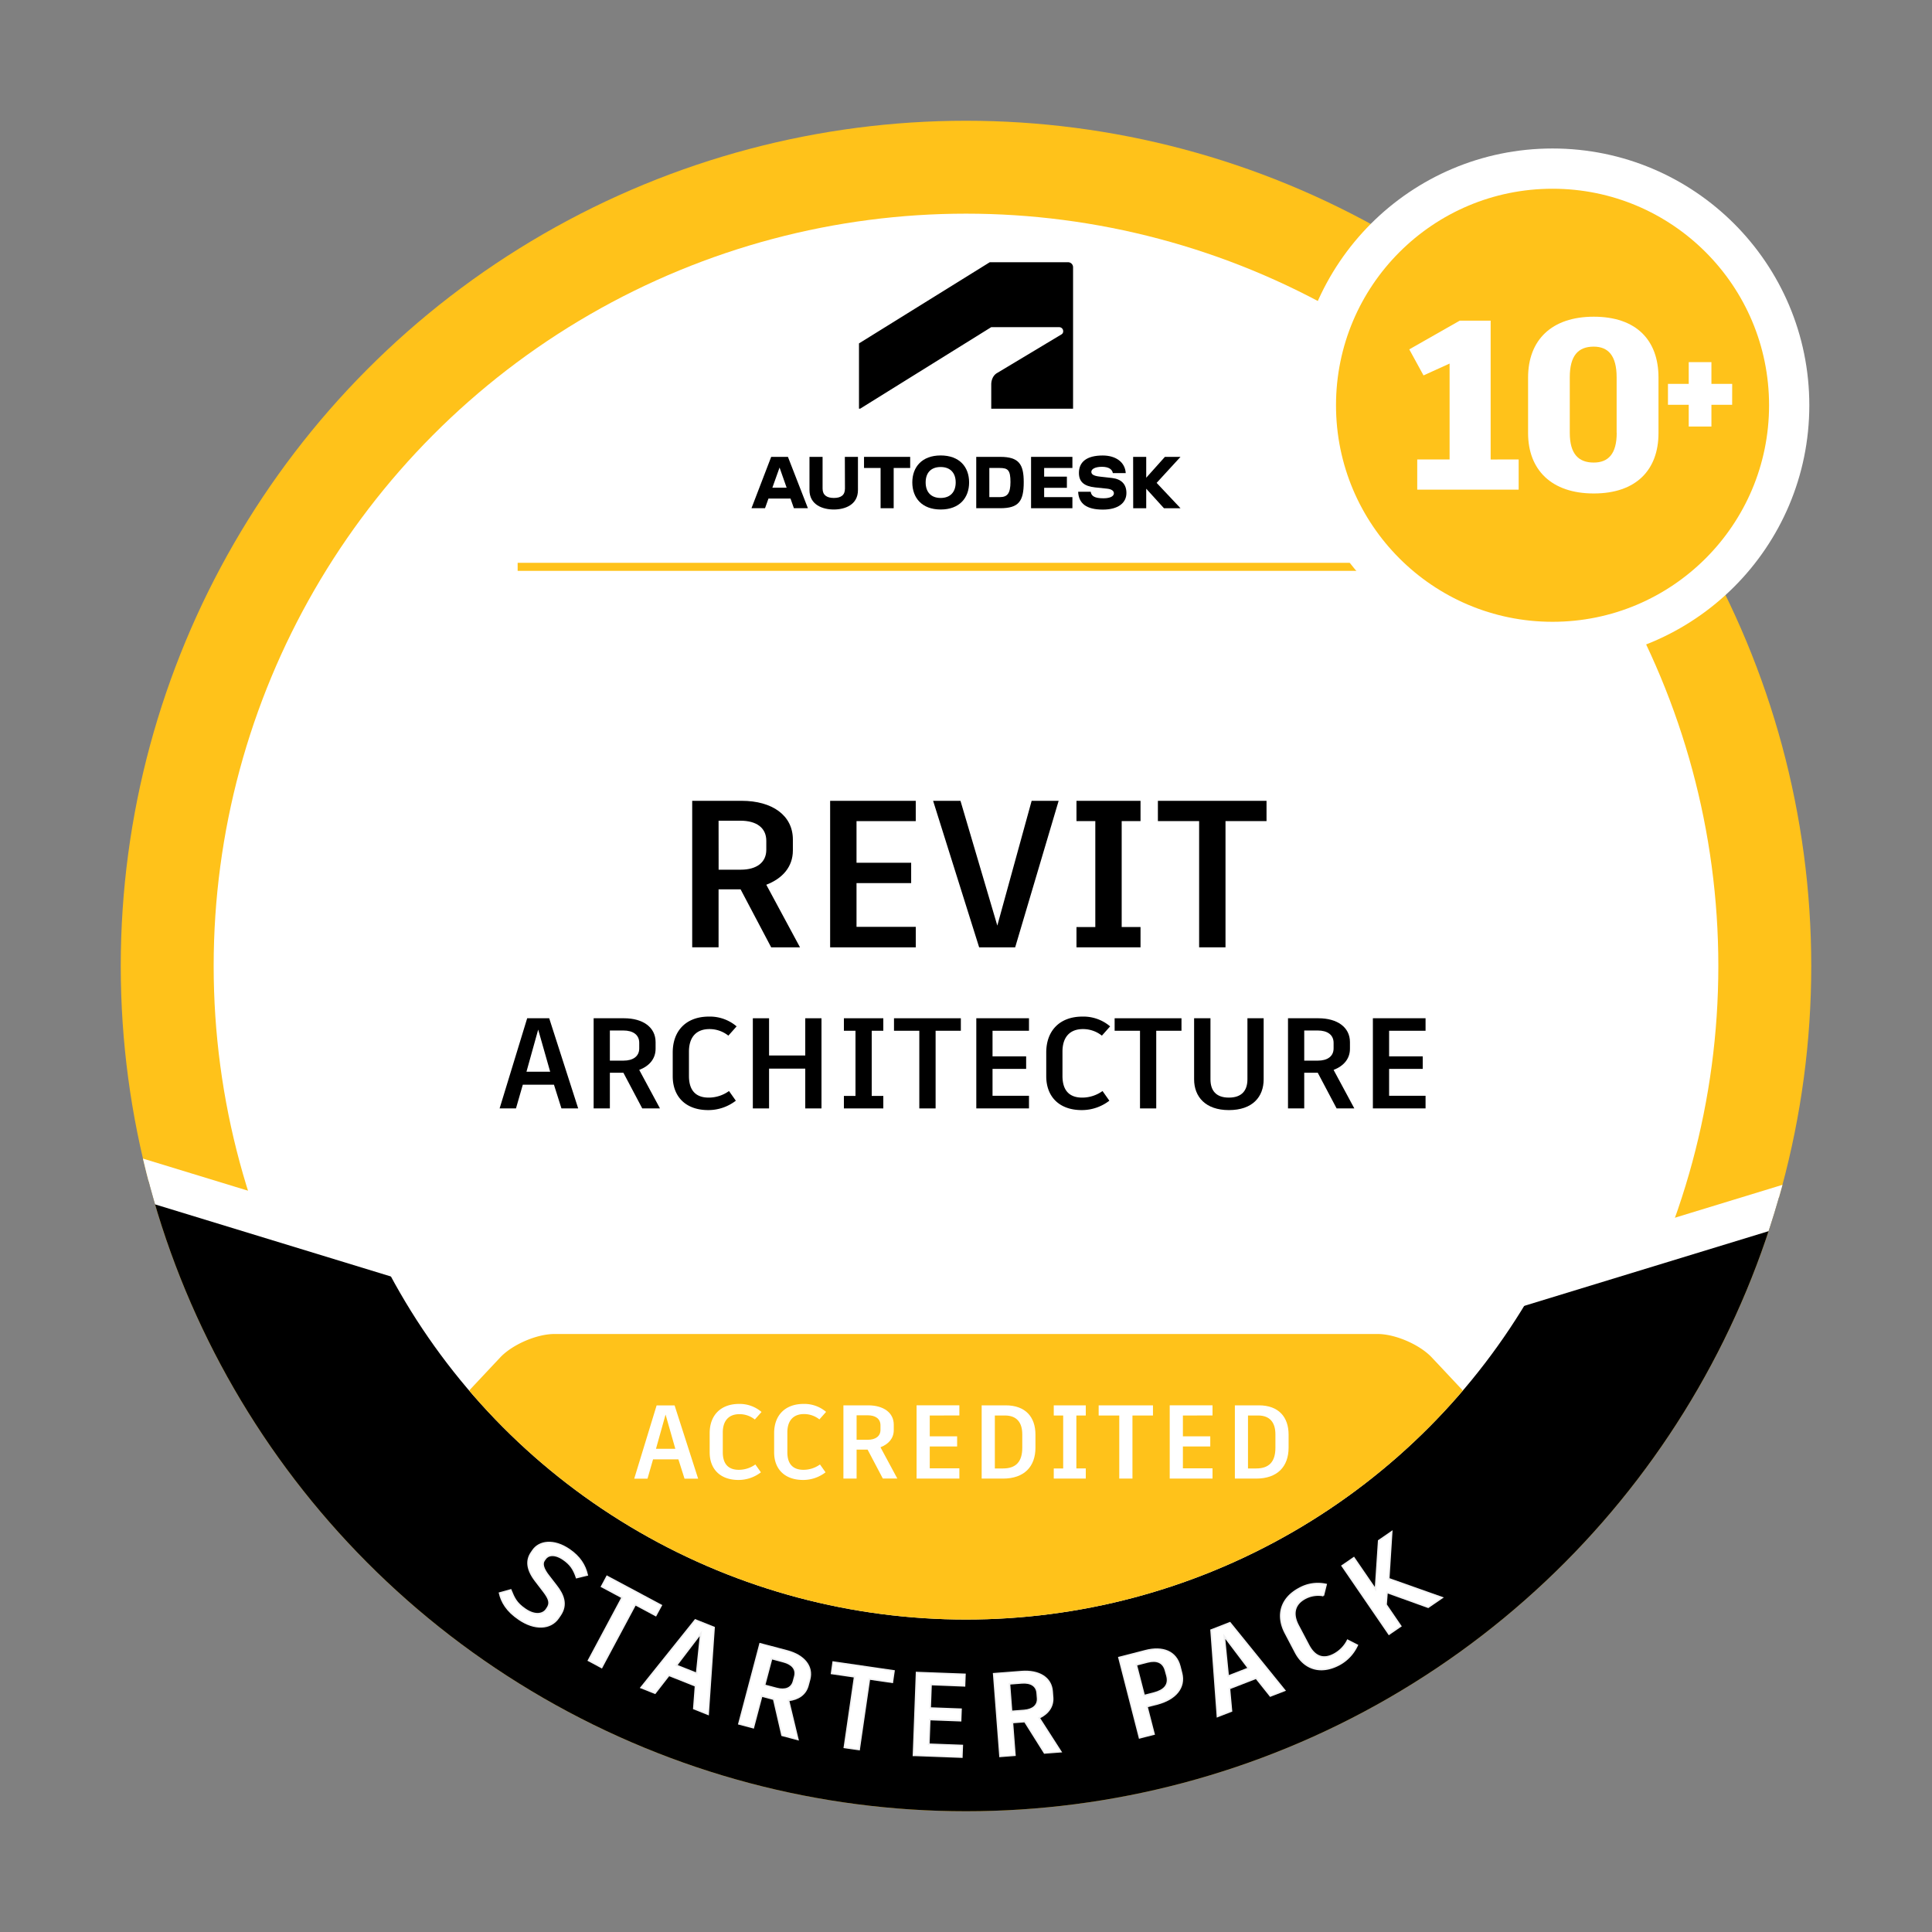 <svg xmlns="http://www.w3.org/2000/svg" xmlns:xlink="http://www.w3.org/1999/xlink" viewBox="0 0 1200 1200"><rect x="0" y="0" width="1200" height="1200" fill="#808080" stroke="none"/><defs><style>.cls-1,.cls-3,.cls-9{fill:none;}.cls-2{clip-path:url(#clip-path);}.cls-11,.cls-3{stroke:#fff;stroke-width:25px;}.cls-10,.cls-11,.cls-3,.cls-9{stroke-miterlimit:10;}.cls-4{clip-path:url(#clip-path-2);}.cls-11,.cls-5{fill:#ffc21a;}.cls-10,.cls-6{fill:#fff;}.cls-7{clip-path:url(#clip-path-3);}.cls-8{clip-path:url(#clip-path-4);}.cls-9{stroke:#ffc21a;stroke-width:5px;}.cls-10{stroke:#f1f1f2;}</style><clipPath id="clip-path"><path class="cls-1" d="M-219.23,667l-.08-10.89-.26-32.75-1.88-245.91c-.53-68.73-43.09-129.8-108.41-155.59L-636.78,100.61A176.49,176.49,0,0,0-702,88.16a176.4,176.4,0,0,0-67.59,13.38l-305.13,125.72c-64.93,26.74-106.55,88.43-106,157.16l1.85,240.29.25,33.06.13,16.19a455,455,0,0,0,39.16,181.83,465.31,465.31,0,0,0,103.86,147.85,478.94,478.94,0,0,0,153.21,99.06,487,487,0,0,0,178.57,35.43c1.59,0,3.19,0,4.78,0h3.69A487.48,487.48,0,0,0-508.83,1100,478.49,478.49,0,0,0-357.18,998.69,464.85,464.85,0,0,0-255.6,849.34,454.7,454.7,0,0,0-219.23,667Zm-84.23,48a.68.68,0,0,1,0,.14A.68.68,0,0,0-303.46,715Zm-.9,7.14,0,.22Zm-1,7,0,.23Zm-1.19,7.19,0,.1Zm-1.26,6.82c0,.13-.05.26-.08.39C-307.89,743.44-307.87,743.31-307.84,743.18Zm-1.49,7.25v0Zm-1.49,6.64c-.05.2-.09.39-.14.59C-310.91,757.46-310.87,757.27-310.82,757.07Zm-1.79,7.31h0Zm-1.71,6.47c-.08.26-.15.53-.22.79C-314.47,771.38-314.4,771.11-314.32,770.85Zm-2.1,7.35v0Zm-1.93,6.3-.32,1Zm-2.41,7.39v0ZM-322.9,798c-.15.4-.3.81-.44,1.22C-323.2,798.85-323,798.44-322.9,798Zm-2.74,7.41h0Zm-2.35,6-.57,1.43Zm-744.61-7.19c-.17-.47-.35-.93-.52-1.4C-1072.95,803.33-1072.77,803.79-1072.6,804.26Zm-2.77-7.57-.27-.78Zm-2.19-6.4-.46-1.38Zm-2.44-7.59c-.11-.35-.21-.7-.32-1C-1080.21,782-1080.11,782.35-1080,782.7Zm-2-6.57c-.12-.44-.25-.87-.38-1.3C-1082.22,775.26-1082.09,775.69-1082,776.13Zm-2.11-7.58c-.11-.39-.21-.78-.31-1.17C-1084.29,767.77-1084.19,768.16-1084.08,768.55Zm-1.76-6.83-.27-1.07Zm-1.78-7.5c-.09-.38-.17-.75-.25-1.13C-1087.79,753.47-1087.71,753.84-1087.62,754.22Zm-1.56-7.26-.12-.55Zm-1.43-7.31-.15-.84Zm-2.43-14.87a1.43,1.43,0,0,1,0-.22A1.43,1.43,0,0,0-1093,724.78Zm-3.86-51.41c0,.9,0,1.81,0,2.71,0-.09,0-.19,0-.29C-1096.89,675-1096.89,674.17-1096.9,673.37Zm.26,11.39c0-.2,0-.4,0-.59C-1096.66,684.36-1096.65,684.56-1096.64,684.76Zm26.3,125.34.16.42Zm2.67,6.56.6,1.43Zm764.94-108.44c0-.13,0-.26,0-.4,0,0,0,.09,0,.14Zm1.34-17.94c0,.36,0,.73-.05,1.1C-301.42,691-301.4,690.64-301.39,690.28Zm-.53,8.52c0,.43-.06.87-.1,1.3C-302,699.67-301.95,699.23-301.92,698.8Z"/></clipPath><clipPath id="clip-path-2"><circle class="cls-1" cx="600" cy="-700" r="405.93"/></clipPath><clipPath id="clip-path-3"><circle class="cls-1" cx="600" cy="600" r="525"/></clipPath><clipPath id="clip-path-4"><circle class="cls-1" cx="600" cy="600" r="405.93"/></clipPath></defs><g id="HEALTH_CHECK_-_10_PLUS_TIER" data-name="HEALTH CHECK - 10 PLUS TIER"><g class="cls-2"><line class="cls-3" x1="-716.2" y1="891.47" x2="-3.41" y2="673.6"/></g></g><g id="STARTER_PACK_-_10_PLUS_TIER" data-name="STARTER PACK - 10 PLUS TIER"><g class="cls-4"><path class="cls-5" d="M889.33-456.85c-7.53-8-22.69-14.58-33.69-14.58H344.36c-11,0-26.16,6.56-33.69,14.58L62.41-192.43a21.64,21.64,0,0,0,0,29.16L310.67,101.14c7.53,8,22.69,14.59,33.69,14.59H855.64c11,0,26.16-6.57,33.69-14.59l248.26-264.41a21.64,21.64,0,0,0,0-29.16Z"/></g><circle class="cls-5" cx="600" cy="600" r="525"/><circle class="cls-6" cx="600" cy="600" r="467.29"/><g class="cls-7"><polyline points="36.84 716.81 254.91 783.48 634.93 899.67 970.78 793.33 1177.82 716.81 1177.82 1258.29 36.84 1258.29"/><line class="cls-3" x1="614.39" y1="899.61" x2="1327.18" y2="681.73"/><line class="cls-3" x1="-77.89" y1="681.73" x2="634.93" y2="899.67"/></g><circle class="cls-6" cx="600" cy="600" r="405.93"/><g class="cls-8"><path class="cls-5" d="M889.33,843.15c-7.53-8-22.69-14.58-33.69-14.58H344.36c-11,0-26.16,6.56-33.69,14.58L62.41,1107.57a21.64,21.64,0,0,0,0,29.16l248.26,264.41c7.53,8,22.69,14.59,33.69,14.59H855.64c11,0,26.16-6.57,33.69-14.59l248.26-264.41a21.64,21.64,0,0,0,0-29.16Z"/></g><line class="cls-9" x1="321.52" y1="352.07" x2="883.38" y2="352.07"/><path class="cls-10" d="M310.3,989.49l6.94-1.93c2,4.81,3.2,8.07,9,12,6.25,4.28,11.1,3,13.05.2l.54-.79c2.07-3,1.66-5.54-2.26-10.62L332.7,982c-5.58-7.21-5.86-12.92-2.66-17.59L331,963c3.95-5.76,12.89-7.12,22.6-.48,6.43,4.4,9.73,9.6,11.14,15.73l-6.62,1.61c-1.89-5.57-4-8.4-8.2-11.31-5.52-3.78-9.61-2.75-11.23-.38l-.71,1c-1.45,2.12-.72,5.21,3.1,10l4.39,5.68c4.58,5.8,6.89,11.93,2.45,18.41l-1.12,1.64c-4.9,7.16-14.85,7.38-24.37.87C314.71,1000.61,311.52,994.87,310.3,989.49Z"/><path class="cls-10" d="M407.3,1003.41l-12.7-6.79-20.91,39.08-8.16-4.37,20.9-39.08-12.76-6.83,3.36-6.29L398,990.33l12.71,6.8Z"/><path class="cls-10" d="M432,1047.12l-16.52-6.58-8.63,11.11-8.67-3.45,33.67-42,11.67,4.66-3.69,53.91-8.88-3.54Zm-11.86-12.72,12.56,5,2.56-24.85Z"/><path class="cls-10" d="M480.57,1055.39l-7.47-2-5.2,19.69-8.95-2.37L472.09,1021l9,2.36,7.81,2.07c10.45,2.76,16.1,9.57,13.94,17.74l-1,3.7c-1.47,5.54-6,8.6-12.11,9.27l5.83,24.27-9.81-2.59Zm-5.7-8.65,7.53,2c5.33,1.41,9.31-.12,10.46-4.46l.8-3c1.19-4.48-1.6-7.73-6.93-9.14l-7.47-2Z"/><path class="cls-10" d="M554.24,1044.89,540,1042.82l-6.38,43.85-9.16-1.33,6.38-43.86-14.33-2.08,1-7.05,23.49,3.41,14.26,2.08Z"/><path class="cls-10" d="M578.28,1046.29l-.54,14.62,19.17.72-.27,7.12-19.17-.72-.58,15.36,20.79.78-.27,7.19-29.16-1.09-.88,0,1.93-51.42,9.25.35,20.79.78-.27,7.12Z"/><path class="cls-10" d="M636.52,1069.3l-7.7.59,1.56,20.3-9.24.71-3.93-51.3,9.23-.71,8.06-.62c10.78-.82,18.35,3.76,19,12.18l.29,3.81c.44,5.72-2.84,10.1-8.38,12.74l13.48,21-10.12.78Zm-8.23-6.3,7.77-.59c5.5-.43,8.75-3.18,8.41-7.65l-.25-3.15c-.35-4.62-4.05-6.77-9.55-6.35l-7.69.59Z"/><path class="cls-10" d="M732.82,1035l1.06,4.13c2.35,9.11-3.84,16.32-15.23,19.25l-6.26,1.61,4.4,17.09-9,2.31L695,1029.54l9-2.31,7.47-1.93C722.18,1022.54,730.46,1025.79,732.82,1035Zm-8.86,2.73c-1.39-5.41-5.57-6.91-11.2-5.46l-7,1.81,4.91,19.08,6-1.54c6.4-1.65,9.64-5,8.18-10.68Z"/><path class="cls-10" d="M780.2,1042.32l-16.58,6.44,1.26,14-8.7,3.38-3.95-53.65,11.71-4.55,34,42-8.91,3.45Zm-17.35-1.23,12.61-4.89-15.07-19.93Z"/><path class="cls-10" d="M804.67,1026.35l-6.3-12c-5.86-11.11-2.67-21.77,8.7-27.76a23.48,23.48,0,0,1,16.59-2.43l-1.7,6.87a17.28,17.28,0,0,0-11.3,1.72c-6.63,3.5-8.18,9.55-4.34,16.83l6.48,12.29c3.77,7.15,9.07,9.17,15.7,5.68a19.93,19.93,0,0,0,8.53-8.73l6,3.06A25.74,25.74,0,0,1,831.63,1034C820.19,1040,810.09,1036.62,804.67,1026.35Z"/><path class="cls-10" d="M861.49,989.07l-.58,7.61L870,1010l-7.27,5-29.09-42.44,7.27-5,13.43,19.58,2-30.18,8.06-5.53-1.84,29.16,33.17,11.74-8.66,5.94Z"/><path class="cls-6" d="M421.36,906.42H405.63l-3.45,12h-8.25l13.91-45.5H419l14.62,45.5h-8.45Zm-13.91-6.56h12l-6.05-21.26Z"/><path class="cls-6" d="M440.79,902.13v-12c0-11.11,6.89-18.13,18.27-18.13A20.78,20.78,0,0,1,473,877l-4.16,4.68a15.24,15.24,0,0,0-9.56-3.32c-6.63,0-10.34,4.1-10.34,11.38V902c0,7.15,3.32,10.92,9.95,10.92a17.58,17.58,0,0,0,10.27-3.31l3.45,4.87a22.75,22.75,0,0,1-13.92,4.75C447.29,919.23,440.79,912.4,440.79,902.13Z"/><path class="cls-6" d="M480.83,902.13v-12c0-11.11,6.89-18.13,18.27-18.13a20.78,20.78,0,0,1,14,4.94l-4.16,4.68a15.26,15.26,0,0,0-9.56-3.32c-6.63,0-10.34,4.1-10.34,11.38V902c0,7.15,3.32,10.92,10,10.92a17.58,17.58,0,0,0,10.27-3.31l3.45,4.87a22.75,22.75,0,0,1-13.91,4.75C487.33,919.23,480.83,912.4,480.83,902.13Z"/><path class="cls-6" d="M538.88,900.38h-6.83v18h-8.19v-45.5h15.35c9.55,0,15.92,4.55,15.92,12v3.38c0,5.07-3.18,8.71-8.25,10.66l10.46,19.43h-9Zm-6.83-6.11h6.89c4.88,0,7.94-2.21,7.94-6.18V885.3c0-4.1-3.13-6.24-8-6.24h-6.83Z"/><path class="cls-6" d="M577.49,879.19v12.93h17v6.31h-17V912h18.39v6.37H569.3v-45.5h26.58v6.31Z"/><path class="cls-6" d="M643.14,891.08v8.06c0,11.83-7,19.24-20.15,19.24H609.73v-45.5h14.88C637,872.88,643.14,880.16,643.14,891.08Zm-8.19-.19c0-7.41-3.51-11.7-10.73-11.7h-6.3v32.89h5.13c7.93,0,11.9-4.16,11.9-12.81Z"/><path class="cls-6" d="M668.55,879.19v32.89h5.85v6.3H654.51v-6.3h5.85V879.19h-5.85v-6.31H674.4v6.31Z"/><path class="cls-6" d="M716.13,879.19H703.39v39.19H695.2V879.19H682.4v-6.31h33.73Z"/><path class="cls-6" d="M734.72,879.19v12.93h17v6.31h-17V912h18.4v6.37H726.53v-45.5h26.59v6.31Z"/><path class="cls-6" d="M800.37,891.08v8.06c0,11.83-7,19.24-20.15,19.24H767v-45.5h14.89C794.2,872.88,800.37,880.16,800.37,891.08Zm-8.19-.19c0-7.41-3.51-11.7-10.72-11.7h-6.31v32.89h5.14c7.93,0,11.89-4.16,11.89-12.81Z"/><polygon points="733.23 283.77 723.54 283.77 711.94 296.73 711.94 283.77 703.81 283.77 703.85 315.67 711.94 315.67 711.94 303.54 722.95 315.67 733.23 315.67 718.4 299.92 733.23 283.77"/><path d="M690.69,296.89l-7.42-.84c-4.34-.48-5.42-1.56-5.42-3,0-1.64,2.23-3.11,6.58-3.11,4.18,0,6.38,1.55,6.78,3.91h8c-.4-6.74-6.06-10.93-14.31-10.93-9.81,0-14.76,3.91-14.76,10.81,0,5.62,3.27,8.25,10,9l7.54.79c2.87.32,4.18,1.44,4.18,2.87,0,1.64-1.91,3.11-6.53,3.11-5.35,0-7.5-1.35-7.86-4.06h-7.81c.35,7.33,5.14,11.08,15.39,11.08,9.37,0,14.59-4.1,14.59-10.28C699.66,300.79,696.55,297.56,690.69,296.89Z"/><polygon points="640.41 315.67 666.09 315.67 666.09 308.77 648.54 308.77 648.54 302.99 662.66 302.99 662.66 296.05 648.54 296.05 648.54 290.67 666.09 290.67 666.09 283.77 640.41 283.77 640.41 315.67"/><path d="M621.27,283.77H606.36v31.89h14.91c11.44,0,14.59-4.26,14.59-16.18C635.86,288.27,632.83,283.77,621.27,283.77Zm-.32,25h-6.46v-18.1H621c5.11,0,6.62,1.39,6.62,8.81C627.57,306.26,625.86,308.77,621,308.77Z"/><path d="M584.27,282.89c-11.6,0-17.62,7.14-17.62,16.75s6,16.82,17.62,16.82,17.66-7.17,17.66-16.82S595.91,282.89,584.27,282.89Zm0,26.4c-6,0-9.33-3.67-9.33-9.65s3.31-9.57,9.33-9.57,9.33,3.71,9.33,9.57S590.33,309.29,584.27,309.29Z"/><polygon points="536.66 290.67 546.95 290.67 546.95 315.67 555.08 315.67 555.08 290.67 565.33 290.67 565.33 283.77 536.66 283.77 536.66 290.67"/><path d="M524.82,303.46c0,4.15-2.55,5.83-6.9,5.83s-7-1.76-7-5.83V283.77h-8.14v20.61c0,9.21,8.22,12.08,15.11,12.08s15-2.87,15-12.08V283.77h-8.14Z"/><path d="M479,283.77l-12.24,31.89h8.41l2.14-6H491l2.1,6h8.7l-12.4-31.89Zm.73,19.14,4.47-12.51,4.39,12.51Z"/><path id="symbol" d="M534.24,253.85l81.42-50.64h42.23a2.47,2.47,0,0,1,2.47,2.47,2.16,2.16,0,0,1-1.17,2.08l-40,24c-2.6,1.56-3.51,4.68-3.51,7l0,15.11h50.82V166a3.11,3.11,0,0,0-3.25-3.12H614.75l-81.22,50.42v40.51Z"/><circle class="cls-11" cx="964.31" cy="251.72" r="146.99"/><path class="cls-6" d="M943.27,285.37v18.75h-63V285.37h20.1V225.82l-16.2,7.35L875.32,217l31.35-17.84h19.2v86.24Z"/><path class="cls-6" d="M949.12,269v-34.5c0-23.25,14.55-37.79,40.8-37.79,26.4,0,40.2,14.54,40.2,37.79V269c0,22.8-13.8,37.5-40.2,37.5C963.67,306.52,949.12,291.82,949.12,269Zm55-.15v-34.5c0-13.5-5.25-19.05-14.25-19.05-9.6,0-14.85,5.55-14.85,19.05v34.5c0,13.05,5.4,18.45,14.85,18.45C998.92,287.32,1004.17,281.92,1004.17,268.87Z"/><path class="cls-6" d="M1075.87,251.42H1063v13.5h-14.1v-13.5H1036v-13h12.9v-13.5H1063v13.5h12.9Z"/><path d="M460,552.4H446.32v36H429.94v-91h30.69c19.1,0,31.84,9.1,31.84,24.05v6.76c0,10.14-6.36,17.42-16.51,21.32l20.94,38.88H479Zm-13.65-12.22H460.1c9.76,0,15.86-4.42,15.86-12.35v-5.59c0-8.19-6.24-12.48-16-12.48H446.32Z"/><path d="M532,510v25.87h33.94V548.5H532v27.18h36.8v12.74H515.61v-91h53.18V510Z"/><path d="M579.57,497.41h17l22.88,77.49,21.32-77.49h16.77l-27,91H608.17Z"/><path d="M696.7,510v65.79h11.7v12.61H668.62V575.81h11.7V510h-11.7V497.41H708.4V510Z"/><path d="M786.66,510H761.18v78.4H744.8V510H719.19V497.41h67.47Z"/><path d="M344.08,673.74H324.72l-4.24,14.72H310.32l17.12-56h13.68l18,56h-10.4ZM327,665.66h14.72l-7.44-26.16Z"/><path d="M387.2,666.3h-8.4v22.16H368.72v-56H387.6c11.76,0,19.6,5.6,19.6,14.8v4.16c0,6.24-3.92,10.72-10.16,13.12l12.88,23.92h-11Zm-8.4-7.52h8.48c6,0,9.76-2.72,9.76-7.6v-3.44c0-5-3.84-7.68-9.84-7.68h-8.4Z"/><path d="M417.84,668.46V653.74c0-13.68,8.48-22.32,22.48-22.32a25.6,25.6,0,0,1,17.2,6.08l-5.12,5.76a18.77,18.77,0,0,0-11.76-4.08c-8.16,0-12.72,5-12.72,14V668.3c0,8.8,4.08,13.44,12.24,13.44a21.61,21.61,0,0,0,12.64-4.08l4.24,6a28,28,0,0,1-17.12,5.84C425.84,689.5,417.84,681.1,417.84,668.46Z"/><path d="M510.24,688.46H500.16V663.74H477.68v24.72H467.6v-56h10.08v23.12h22.48V632.46h10.08Z"/><path d="M541.44,640.22V680.7h7.2v7.76H524.16V680.7h7.2V640.22h-7.2v-7.76h24.48v7.76Z"/><path d="M596.8,640.22H581.12v48.24H571V640.22H555.28v-7.76H596.8Z"/><path d="M616.48,640.22v15.92h20.88v7.76H616.48v16.72h22.64v7.84H606.4v-56h32.72v7.76Z"/><path d="M649.84,668.46V653.74c0-13.68,8.48-22.32,22.48-22.32a25.6,25.6,0,0,1,17.2,6.08l-5.12,5.76a18.77,18.77,0,0,0-11.76-4.08c-8.16,0-12.72,5-12.72,14V668.3c0,8.8,4.08,13.44,12.24,13.44a21.61,21.61,0,0,0,12.64-4.08l4.24,6a28,28,0,0,1-17.12,5.84C657.84,689.5,649.84,681.1,649.84,668.46Z"/><path d="M733.84,640.22H718.16v48.24H708.08V640.22H692.32v-7.76h41.52Z"/><path d="M784.88,670.38c0,10.88-6.88,19.12-21.6,19.12-14.48,0-21.6-8.24-21.6-19.12V632.46h10.16v37.92c0,6.8,3.28,11.36,11.44,11.36s11.52-4.56,11.52-11.36V632.46h10.08Z"/><path d="M818.48,666.3h-8.4v22.16H800v-56h18.88c11.76,0,19.6,5.6,19.6,14.8v4.16c0,6.24-3.92,10.72-10.16,13.12l12.88,23.92h-11Zm-8.4-7.52h8.48c6,0,9.76-2.72,9.76-7.6v-3.44c0-5-3.84-7.68-9.84-7.68h-8.4Z"/><path d="M862.8,640.22v15.92h20.88v7.76H862.8v16.72h22.64v7.84H852.72v-56h32.72v7.76Z"/></g></svg>